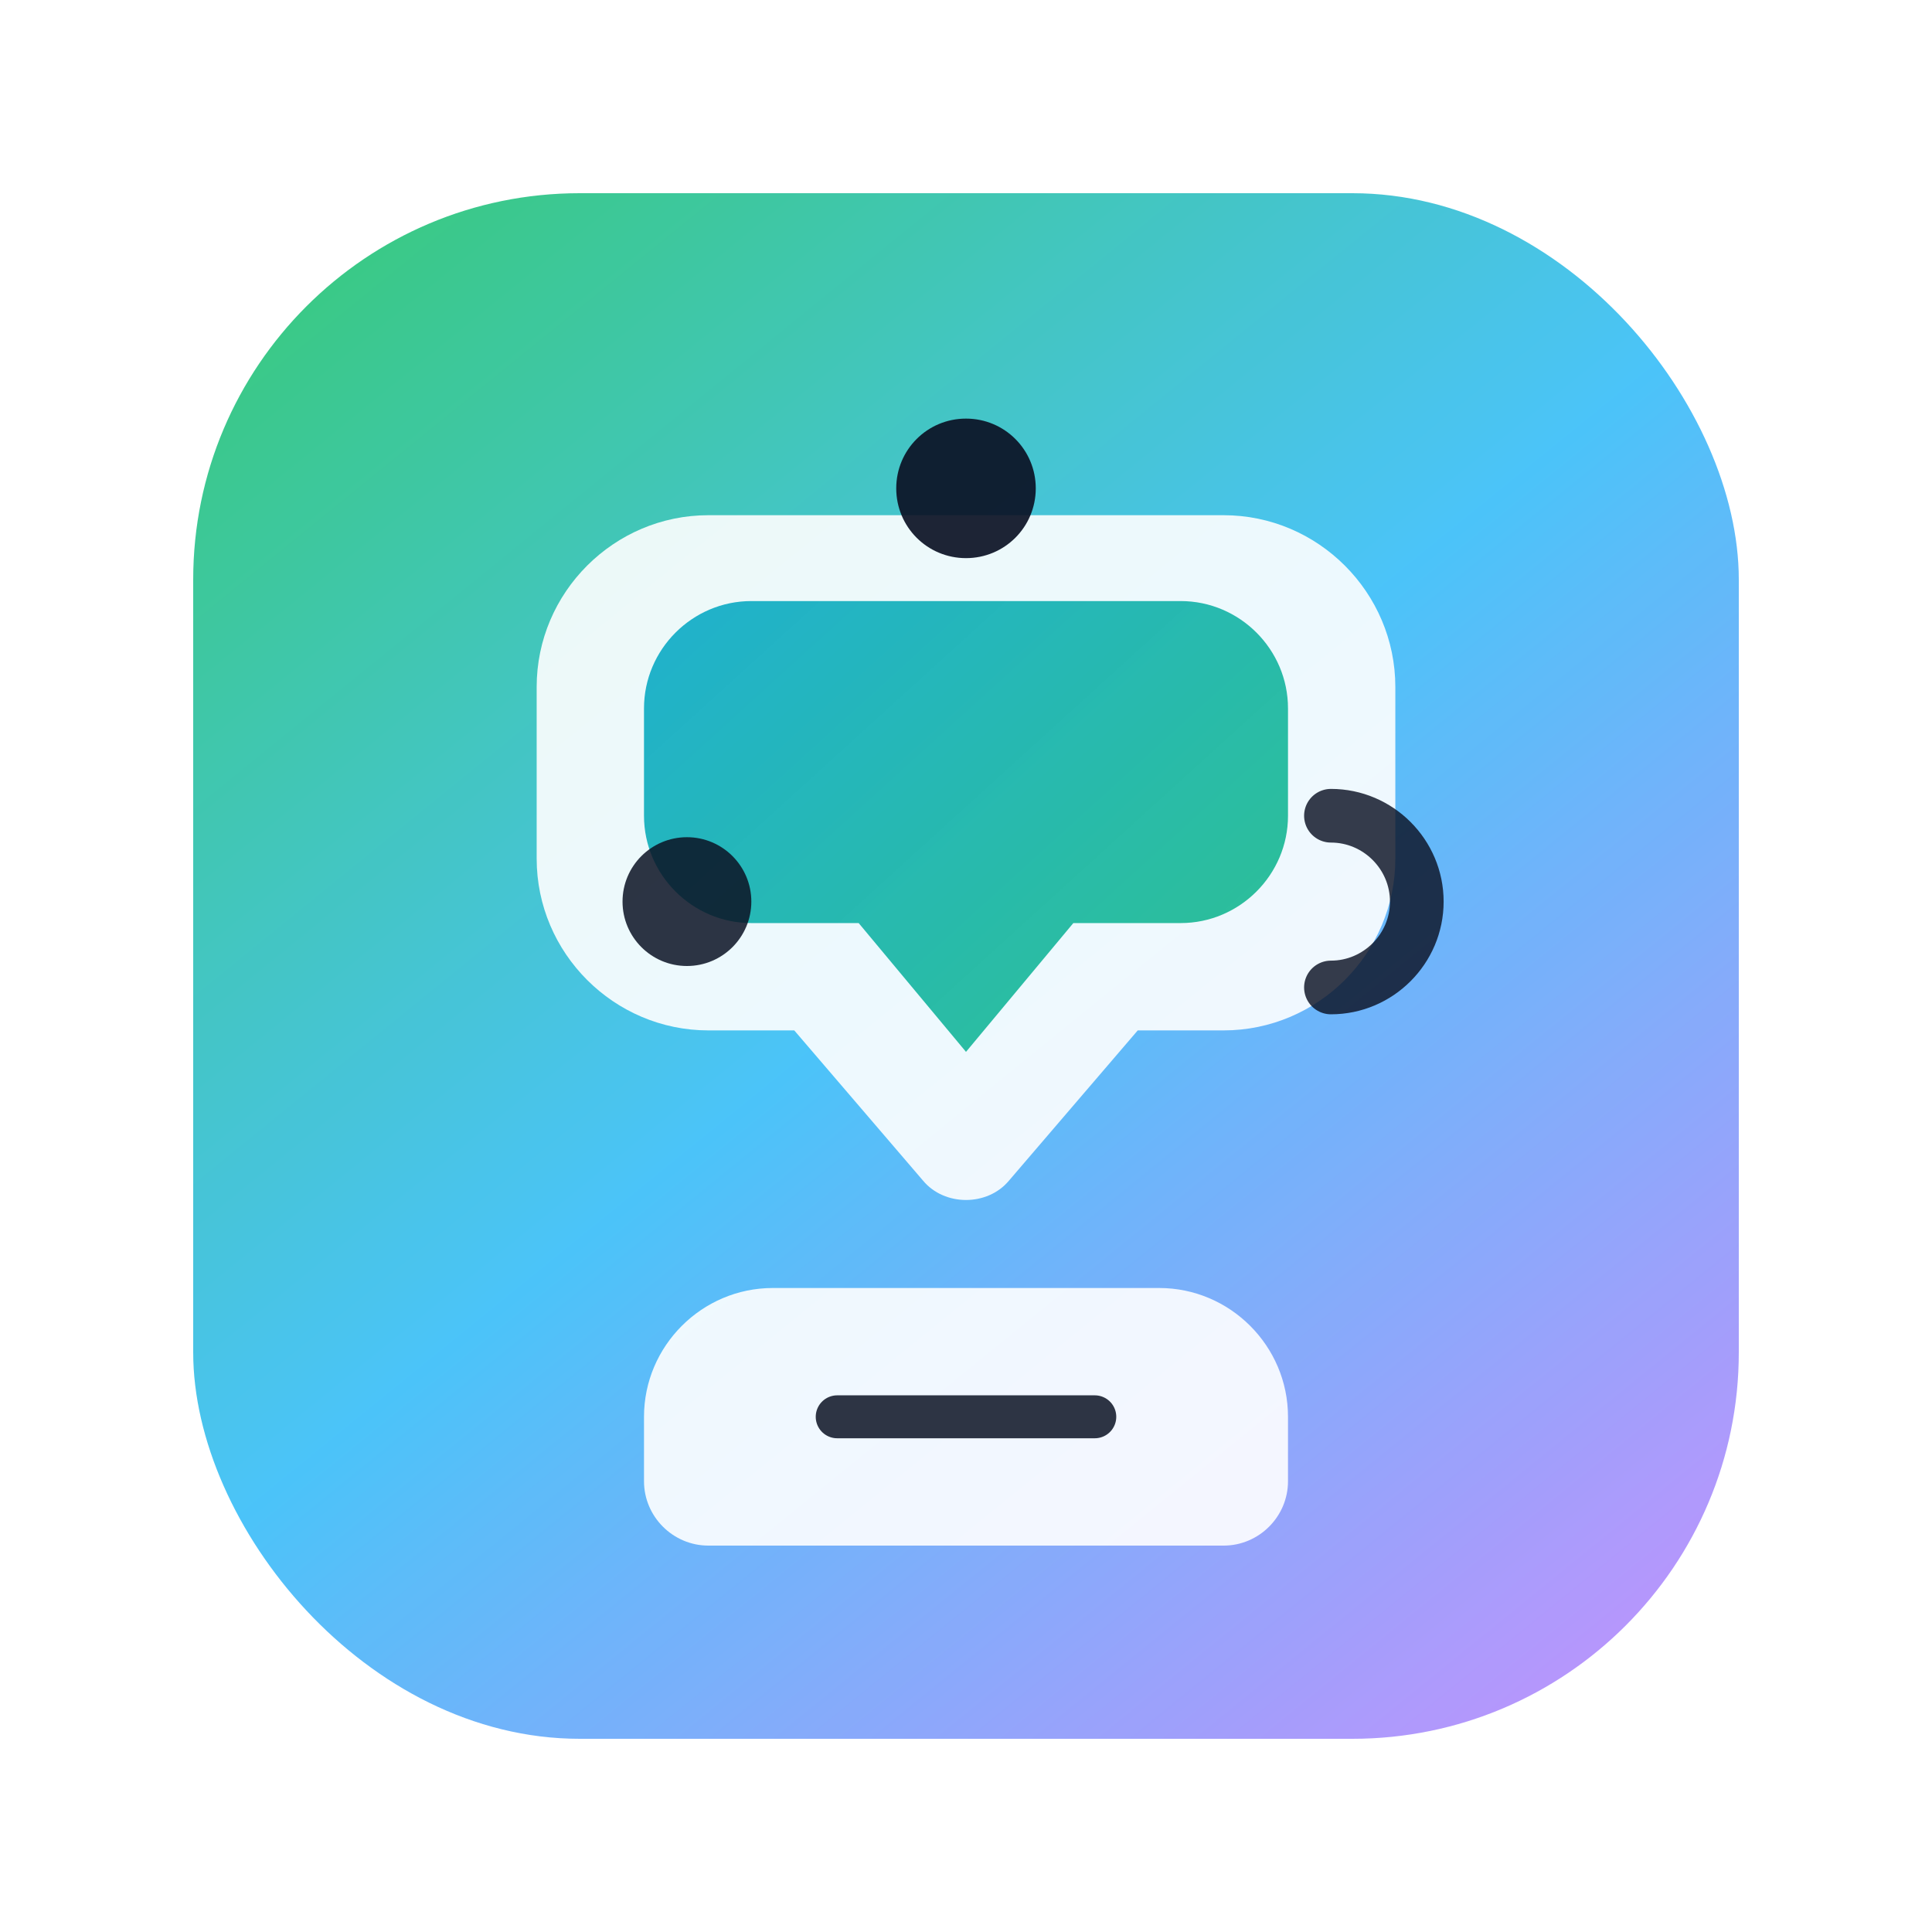 <svg width="180" height="180" viewBox="0 0 180 180" fill="none" xmlns="http://www.w3.org/2000/svg">
  <defs>
    <linearGradient id="grad-main" x1="20" y1="10" x2="150" y2="170" gradientUnits="userSpaceOnUse">
      <stop stop-color="#22c55e"/>
      <stop offset="0.5" stop-color="#38bdf8"/>
      <stop offset="1" stop-color="#c084fc"/>
    </linearGradient>
    <linearGradient id="grad-accent" x1="40" y1="30" x2="140" y2="140" gradientUnits="userSpaceOnUse">
      <stop stop-color="#0ea5e9" stop-opacity="0.95"/>
      <stop offset="1" stop-color="#22c55e" stop-opacity="0.9"/>
    </linearGradient>
    <filter id="shadow" x="-20%" y="-20%" width="140%" height="140%">
      <feDropShadow dx="0" dy="12" stdDeviation="12" flood-color="#0b1224" flood-opacity="0.35"/>
    </filter>
  </defs>
  <rect x="18" y="18" width="144" height="144" rx="36" fill="url(#grad-main)" opacity="0.95" filter="url(#shadow)"/>
  <path d="M50 64c0-8.8 7.2-16 16-16h48c8.8 0 16 7.2 16 16v16c0 8.8-7.2 16-16 16h-8l-12 14c-2 2.4-6 2.4-8 0l-12-14h-8c-8.8 0-16-7.2-16-16V64Z" fill="white" fill-opacity="0.9"/>
  <path d="M60 66c0-5.5 4.5-10 10-10h40c5.5 0 10 4.5 10 10v10c0 5.5-4.5 10-10 10h-10l-10 12-10-12H70c-5.5 0-10-4.5-10-10V66Z" fill="url(#grad-accent)"/>
  <path d="M72 120h36c6.6 0 12 5.4 12 12v6c0 3.3-2.7 6-6 6H66c-3.3 0-6-2.7-6-6v-6c0-6.6 5.4-12 12-12Z" fill="white" fill-opacity="0.9"/>
  <path d="M78 132h24" stroke="#0b1224" stroke-width="4" stroke-linecap="round" stroke-opacity="0.85"/>
  <path d="M90 52c-3.6 0-6.5-2.9-6.5-6.5S86.4 39 90 39s6.5 2.9 6.5 6.5S93.6 52 90 52Z" fill="#0b1224" fill-opacity="0.92"/>
  <path d="M124 92c4.4 0 8-3.6 8-8s-3.6-8-8-8" stroke="#0b1224" stroke-width="5" stroke-linecap="round" stroke-opacity="0.82"/>
  <circle cx="64" cy="84" r="6" fill="#0b1224" fill-opacity="0.85"/>
</svg>
